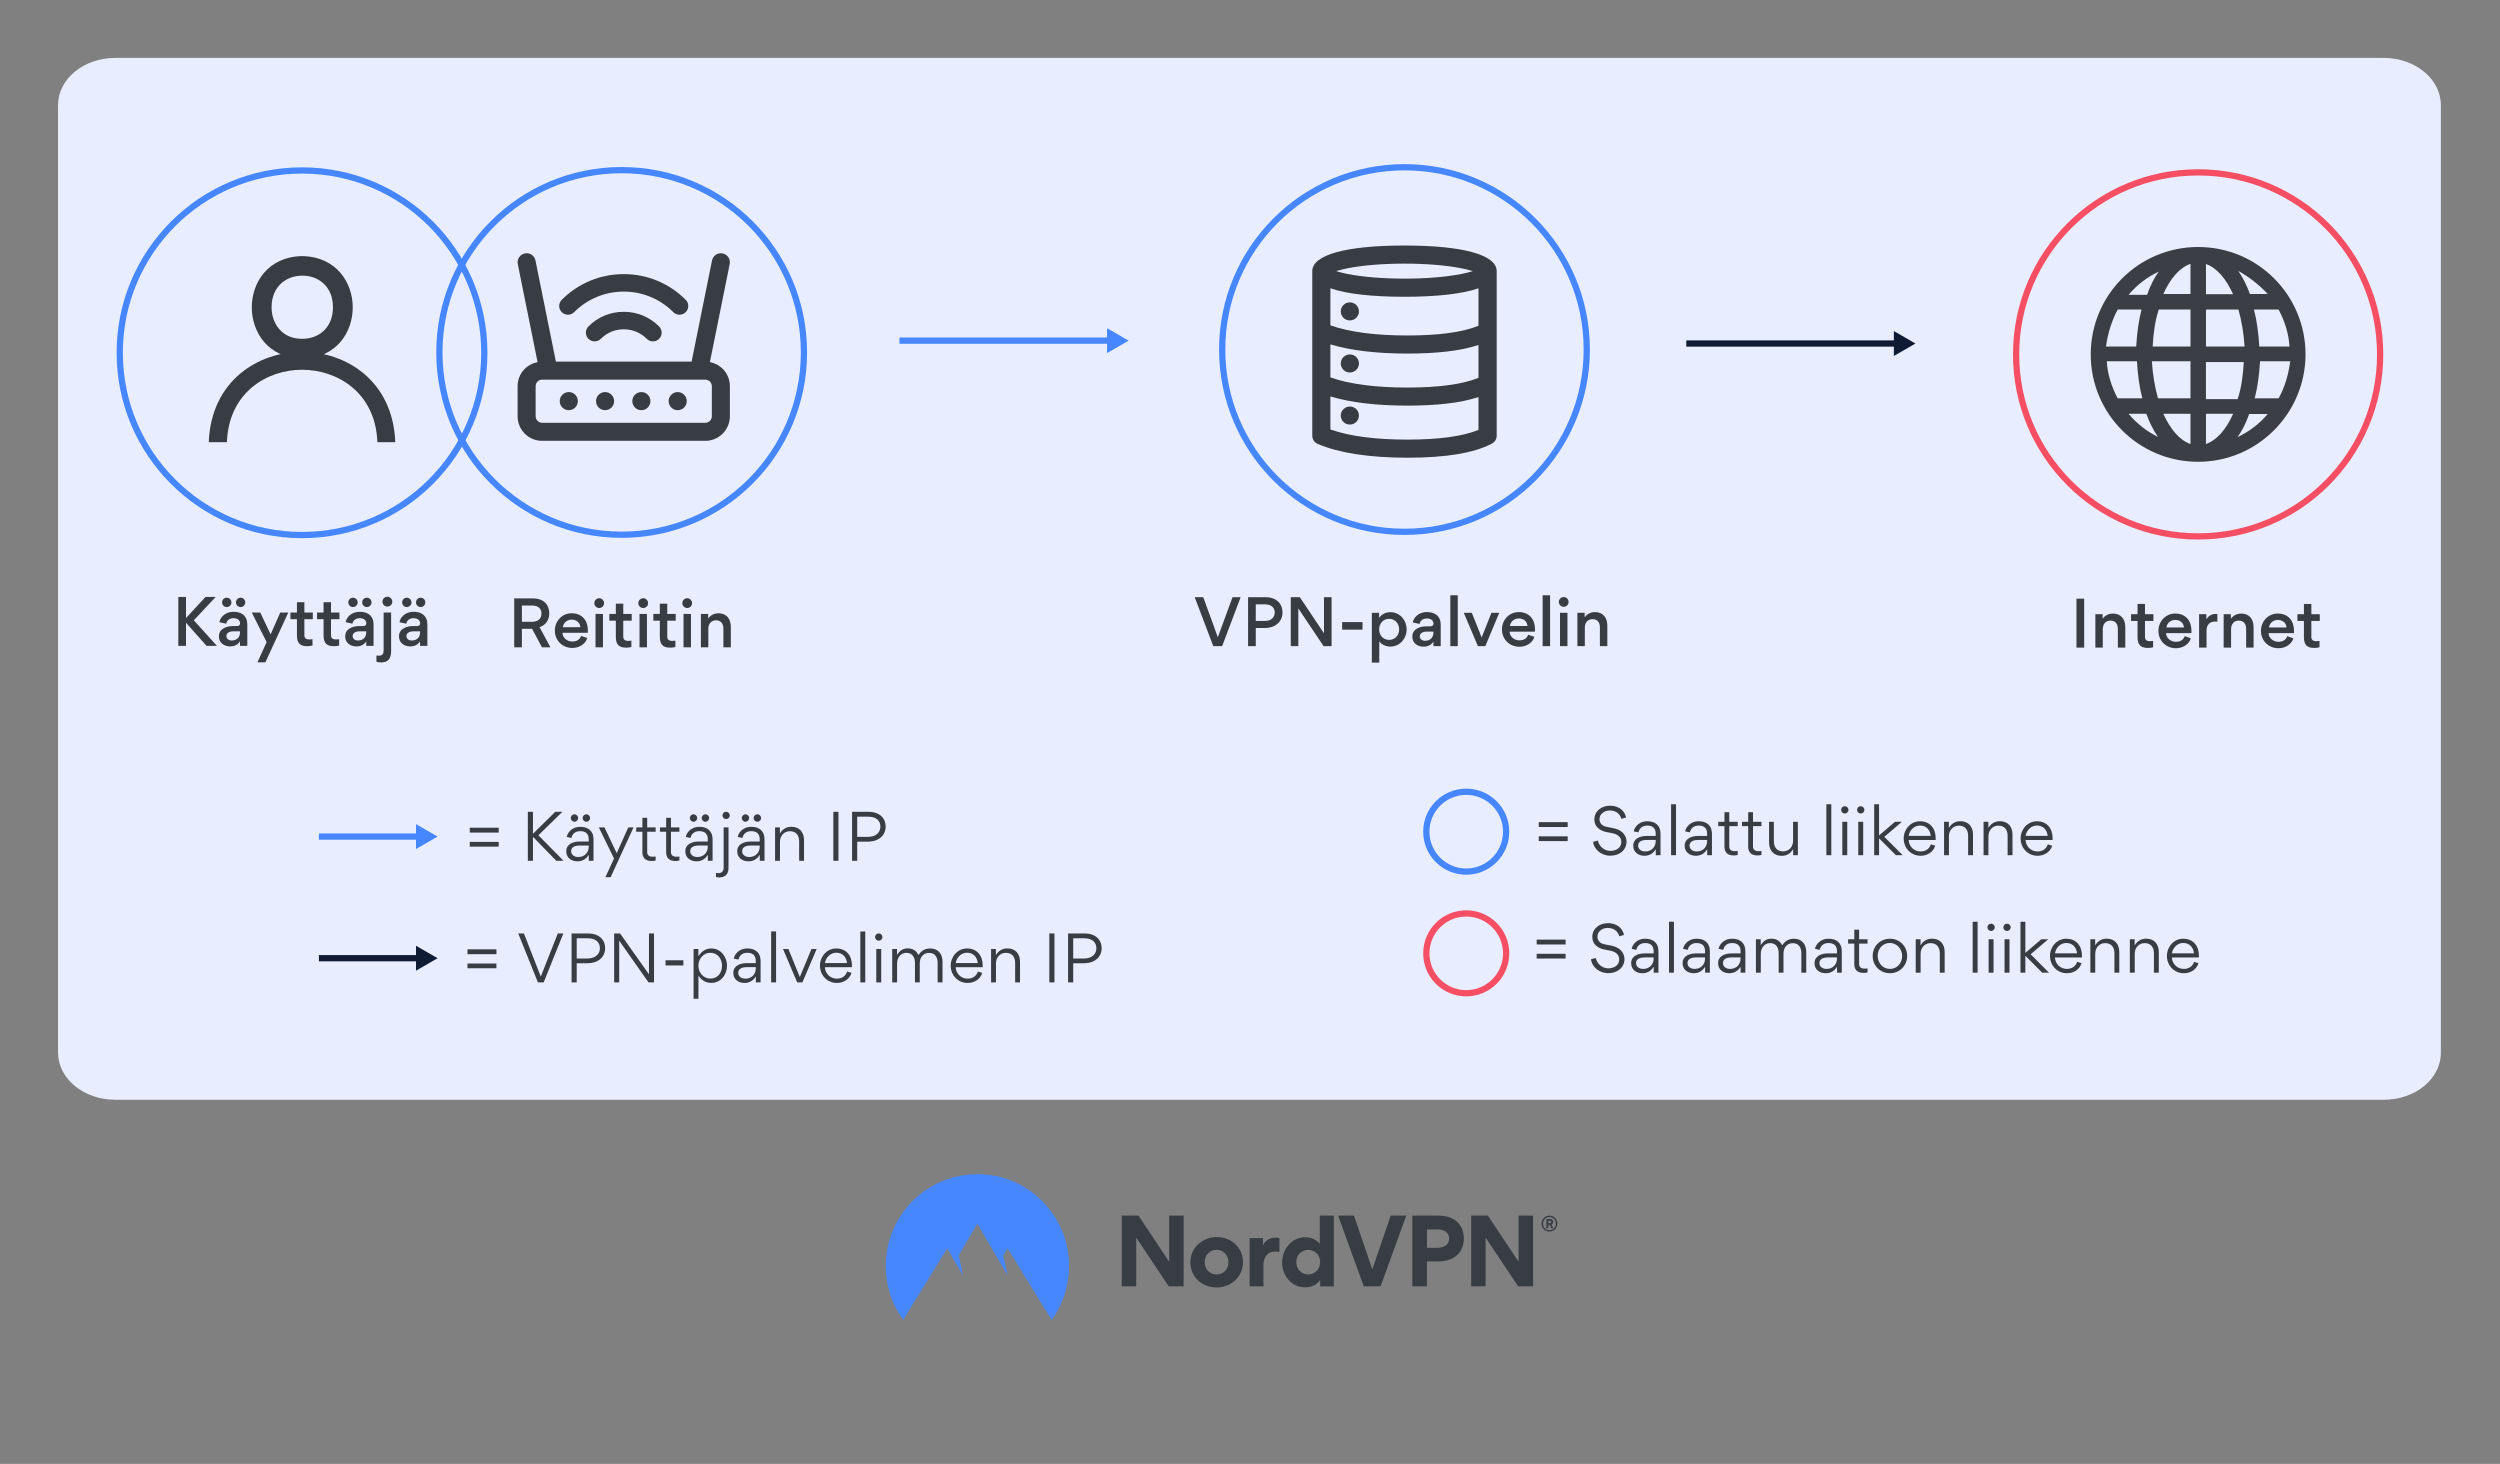 <svg enable-background="new 0 0 1200 702.68" viewBox="0 0 1200 702.68" xmlns="http://www.w3.org/2000/svg" xmlns:xlink="http://www.w3.org/1999/xlink"><rect x="0" y="0" width="1200" height="702.68" fill="#808080" stroke="none"/><linearGradient id="logomark_00000127730922347831202420000016560182291701214107_" gradientUnits="userSpaceOnUse" x1="425.158" x2="513.154" y1="598.598" y2="598.598"><stop offset=".035" stop-color="#4687ff"/><stop offset="1" stop-color="#4687ff"/></linearGradient><path d="M1144.2 527.89H55.37c-15.25 0-27.51-10.18-27.51-22.65V50.44c0-12.55 12.37-22.65 27.51-22.65H1144.1c15.25 0 27.51 10.18 27.51 22.65v454.8C1171.71 517.71 1159.45 527.89 1144.2 527.89z" fill="#e8eeff"/><path d="M533.14 163.51 431.75 163.51" fill="none" stroke="#4687ff" stroke-miterlimit="10" stroke-width="3"/><path d="M531.39 157.53 541.75 163.51 531.39 169.49Z" fill="#4687ff"/><path d="M910.81 164.89 809.42 164.89" fill="none" stroke="#0e1b33" stroke-miterlimit="10" stroke-width="3"/><path d="M909.06 158.91 919.42 164.89 909.06 170.87Z" fill="#0e1b33"/><g fill="#383c43"><path d="M85.59 286.53h3.69v10.14l9.36-10.14h4.89l-10.5 11.22 11.1 12.27h-4.98l-9.87-11.1v11.1h-3.69V286.53z"/><path d="M115.2 310.02v-2.19c-1.17 1.95-3.21 2.46-4.71 2.46-3.12 0-5.4-1.95-5.4-4.71v-.18c0-3.72 3.87-4.89 6.66-4.89h1.98c1.08 0 1.5-.57 1.5-1.35 0-1.26-1.05-2.43-3.15-2.43-1.95 0-3.24 1.11-3.51 2.64l-3.24-.72c.15-1.35 1.38-3.39 3.6-4.35.93-.42 2.07-.63 3.24-.63 2.7 0 4.95.96 6 3.27.39.87.54 1.8.54 2.88v10.2H115.2zM106.59 289.14c0-1.2.96-2.25 2.22-2.25s2.28 1.05 2.28 2.25c0 1.26-1.02 2.25-2.28 2.25C107.58 291.39 106.59 290.4 106.59 289.14zM115.2 303.03h-3.45c-1.35 0-3.09.72-3.09 2.22 0 1.32 1.05 2.19 2.55 2.19 2.43 0 3.99-1.5 3.99-3.9V303.03zM113.25 289.14c0-1.2.96-2.25 2.25-2.25 1.26 0 2.22 1.05 2.22 2.25 0 1.26-.99 2.25-2.22 2.25C114.24 291.39 113.25 290.4 113.25 289.14z"/><path d="M124.92 294l4.98 10.5 4.62-10.5h3.87l-11.01 23.91h-3.81l4.41-9.69L120.84 294H124.92z"/><path d="M146.1 297.21v7.65c0 1.38.69 2.07 2.46 2.07.33 0 .78-.03 1.44-.12v3.03c-.96.3-2.1.33-2.55.33-3.15 0-4.92-1.23-4.92-5.13v-7.83h-3.12V294h3.12v-4.95h3.57V294h4.05v3.21H146.1z"/><path d="M158.88 297.21v7.65c0 1.38.69 2.07 2.46 2.07.33 0 .78-.03 1.44-.12v3.03c-.96.3-2.1.33-2.55.33-3.15 0-4.92-1.23-4.92-5.13v-7.83h-3.12V294h3.12v-4.95h3.57V294h4.05v3.21H158.88z"/><path d="M175.8 310.02v-2.19c-1.17 1.95-3.21 2.46-4.71 2.46-3.12 0-5.4-1.95-5.4-4.71v-.18c0-3.72 3.87-4.89 6.66-4.89h1.98c1.08 0 1.5-.57 1.5-1.35 0-1.26-1.05-2.43-3.15-2.43-1.95 0-3.24 1.11-3.51 2.64l-3.24-.72c.15-1.35 1.38-3.39 3.6-4.35.93-.42 2.07-.63 3.24-.63 2.7 0 4.95.96 6 3.27.39.87.54 1.8.54 2.88v10.2H175.8zM167.19 289.14c0-1.2.96-2.25 2.22-2.25s2.28 1.05 2.28 2.25c0 1.26-1.02 2.25-2.28 2.25C168.18 291.39 167.19 290.4 167.19 289.14zM175.8 303.03h-3.45c-1.35 0-3.09.72-3.09 2.22 0 1.32 1.05 2.19 2.55 2.19 2.43 0 3.99-1.5 3.99-3.9V303.03zM173.85 289.14c0-1.2.96-2.25 2.25-2.25 1.26 0 2.22 1.05 2.22 2.25 0 1.26-.99 2.25-2.22 2.25C174.84 291.39 173.85 290.4 173.85 289.14z"/><path d="M184.14 312.27V294h3.6v18.48c0 3.87-1.65 5.49-4.77 5.49-.45 0-1.32-.06-2.28-.3v-3.03c.63.06.84.09 1.14.09C183.63 314.73 184.14 313.68 184.14 312.27zM183.57 288.81c0 1.29 1.08 2.34 2.34 2.34 1.32 0 2.4-1.05 2.4-2.34s-1.08-2.37-2.4-2.37C184.65 286.44 183.57 287.52 183.57 288.81z"/><path d="M201.63 310.02v-2.19c-1.17 1.95-3.21 2.46-4.71 2.46-3.12 0-5.4-1.95-5.4-4.71v-.18c0-3.72 3.87-4.89 6.66-4.89h1.98c1.08 0 1.5-.57 1.5-1.35 0-1.26-1.05-2.43-3.15-2.43-1.95 0-3.24 1.11-3.51 2.64l-3.24-.72c.15-1.35 1.38-3.39 3.6-4.35.93-.42 2.07-.63 3.24-.63 2.7 0 4.95.96 6 3.27.39.87.54 1.8.54 2.88v10.2H201.63zM193.02 289.14c0-1.2.96-2.25 2.22-2.25s2.28 1.05 2.28 2.25c0 1.26-1.02 2.25-2.28 2.25C194.01 291.39 193.02 290.4 193.02 289.14zM201.63 303.03h-3.45c-1.35 0-3.09.72-3.09 2.22 0 1.32 1.05 2.19 2.55 2.19 2.43 0 3.99-1.5 3.99-3.9V303.03zM199.68 289.14c0-1.2.96-2.25 2.25-2.25 1.26 0 2.22 1.05 2.22 2.25 0 1.26-.99 2.25-2.22 2.25C200.67 291.39 199.68 290.4 199.68 289.14z"/><path d="M250.51 310.72h-3.69v-23.49h8.82c5.91 0 8.01 3.57 8.01 7.23 0 3-1.56 5.49-4.65 6.6l5.22 9.66h-4.08l-4.74-8.91h-4.89V310.72zM259.9 294.55c0-1.77-.81-3.9-4.65-3.9h-4.74v7.83h4.74C258.82 298.48 259.9 296.38 259.9 294.55z"/><path d="M269.98 303.76c.06 2.46 2.34 4.17 4.68 4.17 1.95 0 3.6-.75 4.26-2.7l2.97 1.02c-.9 3-3.99 4.77-7.17 4.77-4.74 0-8.4-3.57-8.4-8.34 0-4.53 3.42-8.31 8.07-8.31 4.98 0 7.8 3.45 7.8 8.28 0 .36 0 .72-.06 1.11H269.98zM270.16 301.06h8.4c-.12-2.28-1.95-3.63-4.17-3.63C272.2 297.43 270.49 298.87 270.16 301.06z"/><path d="M287.62 287.14c1.29 0 2.34 1.08 2.34 2.37 0 1.29-1.05 2.34-2.34 2.34s-2.34-1.05-2.34-2.34C285.28 288.22 286.33 287.14 287.62 287.14zM289.42 310.72V294.7h-3.57v16.02H289.42z"/><path d="M299.17 297.91v7.65c0 1.38.69 2.07 2.46 2.07.33 0 .78-.03 1.44-.12v3.03c-.96.3-2.1.33-2.55.33-3.15 0-4.92-1.23-4.92-5.13v-7.83h-3.12v-3.21h3.12v-4.95h3.57v4.95h4.05v3.21H299.17z"/><path d="M308.74 287.14c1.29 0 2.34 1.08 2.34 2.37 0 1.29-1.05 2.34-2.34 2.34s-2.34-1.05-2.34-2.34C306.4 288.22 307.45 287.14 308.74 287.14zM310.54 310.72V294.7h-3.57v16.02H310.54z"/><path d="M320.29 297.91v7.65c0 1.38.69 2.07 2.46 2.07.33 0 .78-.03 1.44-.12v3.03c-.96.3-2.1.33-2.55.33-3.15 0-4.92-1.23-4.92-5.13v-7.83h-3.12v-3.21h3.12v-4.95h3.57v4.95h4.05v3.21H320.29z"/><path d="M329.86 287.14c1.29 0 2.34 1.08 2.34 2.37 0 1.29-1.05 2.34-2.34 2.34s-2.34-1.05-2.34-2.34C327.52 288.22 328.57 287.14 329.86 287.14zM331.66 310.72V294.7h-3.57v16.02H331.66z"/><path d="M343.69 297.76c-2.25 0-3.69 1.62-3.69 4.05v8.91h-3.57V294.7h3.48v2.16c1.53-2.07 3.63-2.49 4.89-2.49 4.08 0 6 2.85 6 6.48v9.87h-3.57v-8.97C347.23 299.47 346.15 297.76 343.69 297.76z"/><path d="M584.56 305.89l7.05-19.23h3.9l-8.88 23.49h-4.26l-8.91-23.49h4.11L584.56 305.89z"/><path d="M606.94 301.45h-4.17v8.7h-3.69v-23.49h8.31c5.88 0 8.22 3.66 8.22 7.29C615.61 298.03 612.61 301.45 606.94 301.45zM607.06 290.08h-4.29v7.98h4.29c3.57 0 4.8-2.16 4.8-4.02C611.86 292.27 610.93 290.08 607.06 290.08z"/><path d="M635.32 310.15l-12.12-18.09v18.09h-3.63v-23.49h4.35l11.58 17.31v-17.31h3.66v23.49H635.32z"/><path d="M644.23 302.23v-3.63h9.78v3.63H644.23z"/><path d="M667.24 310.39c-1.23 0-3.93-.63-5.19-2.58v10.23h-3.57v-23.91h3.48v2.49c1.35-2.19 3.96-2.79 5.37-2.79 4.92 0 7.86 4.23 7.86 8.25C675.19 306.43 671.98 310.39 667.24 310.39zM666.79 307.15c2.88 0 4.8-2.28 4.8-5.04 0-2.76-1.89-5.07-4.8-5.07-2.91 0-4.8 2.31-4.8 5.07C661.99 304.87 663.88 307.15 666.79 307.15z"/><path d="M688.03 310.15v-2.19c-1.17 1.95-3.21 2.46-4.71 2.46-3.12 0-5.4-1.95-5.4-4.71v-.18c0-3.72 3.87-4.89 6.66-4.89h1.98c1.08 0 1.5-.57 1.5-1.35 0-1.26-1.05-2.43-3.15-2.43-1.95 0-3.24 1.11-3.51 2.64l-3.24-.72c.15-1.35 1.38-3.39 3.6-4.35.93-.42 2.07-.63 3.24-.63 2.7 0 4.95.96 6 3.27.39.87.54 1.8.54 2.88v10.2H688.03zM688.03 303.16h-3.45c-1.35 0-3.09.72-3.09 2.22 0 1.32 1.05 2.19 2.55 2.19 2.43 0 3.99-1.5 3.99-3.9V303.16z"/><path d="M696.16 310.15v-24.42h3.57v24.42H696.16z"/><path d="M702.61 294.13h3.87l4.71 11.85 4.71-11.85h3.75l-6.69 16.02h-3.57L702.61 294.13z"/><path d="M724.6 303.19c.06 2.46 2.34 4.17 4.68 4.17 1.95 0 3.6-.75 4.26-2.7l2.97 1.02c-.9 3-3.99 4.77-7.17 4.77-4.74 0-8.4-3.57-8.4-8.34 0-4.53 3.42-8.31 8.07-8.31 4.98 0 7.8 3.45 7.8 8.28 0 .36 0 .72-.06 1.11H724.6zM724.78 300.49h8.4c-.12-2.28-1.95-3.63-4.17-3.63C726.82 296.86 725.11 298.3 724.78 300.49z"/><path d="M740.47 310.15v-24.42h3.57v24.42H740.47z"/><path d="M750.58 286.57c1.29 0 2.34 1.08 2.34 2.37s-1.05 2.34-2.34 2.34-2.34-1.05-2.34-2.34S749.29 286.57 750.58 286.57zM752.38 310.15v-16.02h-3.57v16.02H752.38z"/><path d="M764.41 297.19c-2.25 0-3.69 1.62-3.69 4.05v8.91h-3.57v-16.02h3.48v2.16c1.53-2.07 3.63-2.49 4.89-2.49 4.08 0 6 2.85 6 6.48v9.87h-3.57v-8.97C767.95 298.9 766.87 297.19 764.41 297.19z"/></g><circle cx="674.15" cy="167.78" fill="none" r="87.5" stroke="#4687ff" stroke-miterlimit="10" stroke-width="3"/><path d="M996.71 310.85v-23.49h3.69v23.49H996.71z" fill="#383c43"/><path d="M1013.03 297.89c-2.25 0-3.69 1.62-3.69 4.05v8.91h-3.57v-16.02h3.48v2.16c1.53-2.07 3.63-2.49 4.89-2.49 4.08 0 6 2.85 6 6.48v9.87h-3.57v-8.97C1016.57 299.6 1015.49 297.89 1013.03 297.89z" fill="#383c43"/><path d="M1029.59 298.04v7.65c0 1.38.69 2.07 2.46 2.07.33 0 .78-.03 1.44-.12v3.03c-.96.3-2.1.33-2.55.33-3.15 0-4.92-1.23-4.92-5.13v-7.83h-3.12v-3.21h3.12v-4.95h3.57v4.95h4.05v3.21H1029.59z" fill="#383c43"/><path d="M1039.7 303.89c.06 2.46 2.34 4.17 4.68 4.17 1.95 0 3.6-.75 4.26-2.7l2.97 1.02c-.9 3-3.99 4.77-7.17 4.77-4.74 0-8.4-3.57-8.4-8.34 0-4.53 3.42-8.31 8.07-8.31 4.98 0 7.8 3.45 7.8 8.28 0 .36 0 .72-.06 1.11H1039.7zM1039.88 301.19h8.4c-.12-2.28-1.95-3.63-4.17-3.63C1041.92 297.56 1040.21 299 1039.88 301.19z" fill="#383c43"/><path d="M1063.31 298.34c-2.73 0-4.17 1.62-4.17 4.38v8.13h-3.57v-16.02h3.48v2.46c.99-1.74 2.73-2.61 4.41-2.61.12 0 .6.03.87.09v3.66C1064.03 298.37 1063.36 298.34 1063.31 298.34z" fill="#383c43"/><path d="M1074.61 297.89c-2.25 0-3.69 1.62-3.69 4.05v8.91h-3.57v-16.02h3.48v2.16c1.53-2.07 3.63-2.49 4.89-2.49 4.08 0 6 2.85 6 6.48v9.87h-3.57v-8.97C1078.16 299.6 1077.07 297.89 1074.61 297.89z" fill="#383c43"/><path d="M1088.92 303.89c.06 2.46 2.34 4.17 4.68 4.17 1.95 0 3.6-.75 4.26-2.7l2.97 1.02c-.9 3-3.99 4.77-7.17 4.77-4.74 0-8.4-3.57-8.4-8.34 0-4.53 3.42-8.31 8.07-8.31 4.98 0 7.8 3.45 7.8 8.28 0 .36 0 .72-.06 1.11H1088.92zM1089.11 301.19h8.4c-.12-2.28-1.95-3.63-4.17-3.63C1091.14 297.56 1089.44 299 1089.11 301.19z" fill="#383c43"/><path d="M1109.45 298.04v7.65c0 1.38.69 2.07 2.46 2.07.33 0 .78-.03 1.44-.12v3.03c-.96.3-2.1.33-2.55.33-3.15 0-4.92-1.23-4.92-5.13v-7.83h-3.12v-3.21h3.12v-4.95h3.57v4.95h4.05v3.21H1109.45z" fill="#383c43"/><circle cx="1055.1" cy="170.11" fill="none" r="87.37" stroke="#f64f64" stroke-miterlimit="10" stroke-width="3"/><circle cx="144.97" cy="169.32" fill="none" r="87.5" stroke="#4687ff" stroke-miterlimit="10" stroke-width="3"/><circle cx="298.4" cy="169.17" fill="none" r="87.5" stroke="#4687ff" stroke-miterlimit="10" stroke-width="3"/><path d="M739.92 587.33c0-2.09 1.7-3.82 3.82-3.82 2.13 0 3.82 1.73 3.82 3.82 0 2.13-1.7 3.82-3.82 3.82S739.92 589.42 739.92 587.33zM740.64 587.33c0 1.73 1.37 3.14 3.1 3.14 1.7 0 3.1-1.41 3.1-3.14s-1.41-3.14-3.1-3.14C742.01 584.19 740.64 585.6 740.64 587.33zM743.17 589.49h-.9v-4.36H744c.87 0 1.55.43 1.55 1.37 0 .65-.36 1.05-.83 1.26l.9 1.73h-.97l-.79-1.59h-.69V589.49L743.17 589.49zM743.93 585.99h-.76v1.08h.76c.32 0 .69-.14.69-.54C744.61 586.1 744.25 585.99 743.93 585.99z" fill="#383c43"/><path clip-rule="evenodd" d="M560.97 617.44 545.39 594.04 545.39 617.44 538.43 617.44 538.43 583.5 546.48 583.5 561.19 605.65 561.19 583.5 568.15 583.5 568.15 617.44Z" fill="#383c43" fill-rule="evenodd"/><path clip-rule="evenodd" d="M584.06 593.78c-7.03 0-12.69 5.23-12.69 12.15 0 7 5.59 12.05 12.62 12.05 7 0 12.66-5.19 12.66-12.19C596.61 598.87 591.02 593.78 584.06 593.78zM583.98 611.74c-3.17 0-5.73-2.42-5.73-5.95 0-3.46 2.52-5.88 5.66-5.88 3.17 0 5.73 2.42 5.73 5.88C589.68 609.33 587.16 611.74 583.98 611.74z" fill="#383c43" fill-rule="evenodd"/><path clip-rule="evenodd" d="M614.13 594.29v6.64c-.9-.18-1.88-.18-2.16-.18-3.25 0-5.52 2.27-5.52 6.56v10.13h-6.64v-23.15h6.42v3.39h.07c1.26-2.63 3.61-3.64 5.99-3.64C612.83 594.04 613.66 594.14 614.13 594.29z" fill="#383c43" fill-rule="evenodd"/><path clip-rule="evenodd" d="M633.5 583.5v13.45h-.07c-2.38-2.81-5.59-3.07-6.92-3.07-6.64 0-11.11 6.09-11.11 11.97 0 6.24 4.29 12.05 11 12.05 1.55 0 5.01-.22 7.21-3.39h.07v2.96h6.56V583.5H633.5zM627.94 611.74c-3.17 0-5.73-2.42-5.73-5.95 0-3.46 2.56-5.84 5.73-5.84 3.17 0 5.73 2.38 5.73 5.84C633.64 609.33 631.12 611.74 627.94 611.74z" fill="#383c43" fill-rule="evenodd"/><path clip-rule="evenodd" d="M654.6 617.44 642.3 583.5 649.91 583.5 658.71 609.29 667.54 583.5 675.01 583.5 662.67 617.44Z" fill="#383c43" fill-rule="evenodd"/><path clip-rule="evenodd" d="M690.52 583.5h-12.62v33.94h7.03v-11.97h5.3c7.1 0 12.41-3.61 12.41-11.11C702.63 587.18 697.3 583.5 690.52 583.5zM689.94 598.94h-5.01v-8.8h4.98c2.92 0 5.66 1.12 5.66 4.44C695.56 597.71 692.72 598.94 689.94 598.94z" fill="#383c43" fill-rule="evenodd"/><path clip-rule="evenodd" d="M728.71 617.44 713.09 594.04 713.09 617.44 706.17 617.44 706.17 583.5 714.21 583.5 728.92 605.65 728.92 583.5 735.88 583.5 735.88 617.44Z" fill="#383c43" fill-rule="evenodd"/><path clip-rule="evenodd" d="M433.52 633.56c-5.27-7.25-8.37-16.19-8.37-25.89 0-24.34 19.69-44.07 44-44.07s44 19.73 44 44.11c0 9.67-3.1 18.61-8.37 25.89l-21.13-34.4-2.06 3.46 2.06 9.59-14.53-24.88-8.94 15.18 2.09 9.7-7.61-13.02L433.52 633.56z" fill="url(#logomark_00000127730922347831202420000016560182291701214107_)" fill-rule="evenodd"/><path d="M153.07 400.06H201.43V403.06H153.07Z" fill="#4687ff"/><path d="M199.68 395.57 210.04 401.56 199.68 407.54Z" fill="#4687ff"/><path d="M239.38 397.3v2.34h-13.89v-2.34H239.38zM239.38 404.11v2.28h-13.89v-2.28H239.38z" fill="#383c43"/><path d="M253.36 389.68h2.46v10.38h.15l10.53-10.38h3.45l-11.52 11.25 12.06 12.24h-3.48L256 401.86h-.18v11.31h-2.46V389.68z" fill="#383c43"/><path d="M282.58 402.85c0-2.58-1.41-3.9-4.08-3.9-2.7 0-3.93 1.74-4.2 3.27l-2.25-.48c.12-1.35 1.92-4.86 6.51-4.86 3.39 0 5.07 1.53 5.85 3.3.36.87.48 2.13.48 2.64v10.35h-2.28v-2.82h-.03c-1.26 1.98-3 3.09-5.4 3.09-3.24 0-5.37-2.01-5.37-4.71v-.18c0-3.48 3.48-4.62 6.33-4.62h4.44V402.85zM273.97 392.65c0-.99.87-1.8 1.77-1.8.9 0 1.77.81 1.77 1.8 0 1.02-.87 1.8-1.77 1.8C274.84 394.45 273.97 393.67 273.97 392.65zM278.11 405.85c-1.71 0-3.96.54-3.96 2.7 0 1.8 1.53 2.82 3.45 2.82 2.85 0 4.98-2.01 4.98-4.95v-.57H278.11zM279.67 392.65c0-.99.87-1.8 1.8-1.8.9 0 1.77.81 1.77 1.8 0 1.02-.87 1.8-1.77 1.8C280.54 394.45 279.67 393.67 279.67 392.65z" fill="#383c43"/><path d="M294.73 412.09l-7.29-14.94h2.7l5.88 12.39 5.55-12.39h2.52l-10.98 23.91h-2.52L294.73 412.09z" fill="#383c43"/><path d="M308.35 409.03v-9.81h-2.97v-2.07h2.97v-4.62h2.31v4.62h4.05v2.07h-4.05v9.75c0 1.44.84 2.25 2.61 2.25.51 0 1.08-.03 1.44-.12v1.95c-.48.15-1.41.24-1.83.24C309.4 413.29 308.35 411.37 308.35 409.03z" fill="#383c43"/><path d="M319.75 409.03v-9.81h-2.97v-2.07h2.97v-4.62h2.31v4.62h4.05v2.07h-4.05v9.75c0 1.44.84 2.25 2.61 2.25.51 0 1.08-.03 1.44-.12v1.95c-.48.15-1.41.24-1.83.24C320.8 413.29 319.75 411.37 319.75 409.03z" fill="#383c43"/><path d="M339.73 402.85c0-2.58-1.41-3.9-4.08-3.9-2.7 0-3.93 1.74-4.2 3.27l-2.25-.48c.12-1.35 1.92-4.86 6.51-4.86 3.39 0 5.07 1.53 5.85 3.3.36.87.48 2.13.48 2.64v10.35h-2.28v-2.82h-.03c-1.26 1.98-3 3.09-5.4 3.09-3.24 0-5.37-2.01-5.37-4.71v-.18c0-3.48 3.48-4.62 6.33-4.62h4.44V402.85zM331.12 392.65c0-.99.87-1.8 1.77-1.8s1.77.81 1.77 1.8c0 1.02-.87 1.8-1.77 1.8S331.12 393.67 331.12 392.65zM335.26 405.85c-1.71 0-3.96.54-3.96 2.7 0 1.8 1.53 2.82 3.45 2.82 2.85 0 4.98-2.01 4.98-4.95v-.57H335.26zM336.82 392.65c0-.99.87-1.8 1.8-1.8.9 0 1.77.81 1.77 1.8 0 1.02-.87 1.8-1.77 1.8C337.69 394.45 336.82 393.67 336.82 392.65z" fill="#383c43"/><path d="M349.69 416.59c0 2.97-1.53 4.59-4.56 4.59-.48 0-1.02-.12-1.47-.24v-1.95c.36.09.78.12 1.14.12 1.65 0 2.55-.93 2.55-2.58v-19.38h2.34V416.59zM348.52 389.65c.99 0 1.77.78 1.77 1.77 0 .96-.78 1.74-1.77 1.74-.96 0-1.74-.78-1.74-1.74C346.78 390.43 347.56 389.65 348.52 389.65z" fill="#383c43"/><path d="M364.66 402.85c0-2.58-1.41-3.9-4.08-3.9-2.7 0-3.93 1.74-4.2 3.27l-2.25-.48c.12-1.35 1.92-4.86 6.51-4.86 3.39 0 5.07 1.53 5.85 3.3.36.87.48 2.13.48 2.64v10.35h-2.28v-2.82h-.03c-1.26 1.98-3 3.09-5.4 3.09-3.24 0-5.37-2.01-5.37-4.71v-.18c0-3.48 3.48-4.62 6.33-4.62h4.44V402.85zM356.05 392.65c0-.99.87-1.8 1.77-1.8.9 0 1.77.81 1.77 1.8 0 1.02-.87 1.8-1.77 1.8C356.92 394.45 356.05 393.67 356.05 392.65zM360.19 405.85c-1.71 0-3.96.54-3.96 2.7 0 1.8 1.53 2.82 3.45 2.82 2.85 0 4.98-2.01 4.98-4.95v-.57H360.19zM361.75 392.65c0-.99.87-1.8 1.8-1.8.9 0 1.77.81 1.77 1.8 0 1.02-.87 1.8-1.77 1.8C362.62 394.45 361.75 393.67 361.75 392.65z" fill="#383c43"/><path d="M383.59 403.84c0-2.85-1.47-4.86-4.44-4.86-2.79 0-4.77 2.22-4.77 5.07v9.12h-2.34v-16.02h2.31v2.94c1.26-2.16 3.15-3.24 5.52-3.24 3.93 0 6.06 2.67 6.06 6.42v9.9h-2.34V403.84z" fill="#383c43"/><path d="M402.46 389.68v23.49h-2.46v-23.49H402.46z" fill="#383c43"/><path d="M411.46 413.17h-2.46v-23.49h7.86c5.73 0 8.25 3.39 8.25 7.05 0 3.99-2.97 7.26-8.67 7.26h-4.98V413.17zM411.46 401.71h5.07c4.32 0 6.06-2.52 6.06-4.89 0-2.31-1.32-4.83-5.94-4.83h-5.19V401.71z" fill="#383c43"/><path d="M703.79 439.94c9.74 0 17.66 7.92 17.66 17.66s-7.92 17.66-17.66 17.66-17.66-7.92-17.66-17.66S694.05 439.94 703.79 439.94M703.79 436.94c-11.41 0-20.66 9.25-20.66 20.66s9.25 20.66 20.66 20.66c11.41 0 20.66-9.25 20.66-20.66S715.2 436.94 703.79 436.94L703.79 436.94z" fill="#f64f64"/><path d="M751.49 451.01v2.34h-13.89v-2.34H751.49zM751.49 457.82v2.28h-13.89v-2.28H751.49z" fill="#383c43"/><path d="M763.67 460.46l2.31-.63c.51 2.73 3.09 4.98 5.97 4.98 2.67 0 5.28-1.38 5.28-4.29 0-2.79-2.49-3.84-4.2-4.17l-3.12-.63c-1.05-.18-2.73-.78-3.96-1.98-.99-.93-1.65-2.25-1.65-4.05 0-4.02 3.54-6.57 7.44-6.57 5.07 0 7.29 3.12 7.77 5.64l-2.25.69c-.42-1.65-1.92-4.05-5.58-4.05-2.52 0-4.92 1.65-4.92 4.17 0 1.71 1.05 3.24 3.42 3.69l3 .6c1.62.33 3.24.84 4.56 2.04 1.59 1.5 2.01 3.33 2.01 4.32 0 4.23-3.39 6.9-7.8 6.9C767.37 467.12 764 463.79 763.67 460.46z" fill="#383c43"/><path d="M793.74 456.56c0-2.58-1.41-3.9-4.08-3.9-2.7 0-3.93 1.74-4.2 3.27l-2.25-.48c.12-1.35 1.92-4.86 6.51-4.86 3.39 0 5.07 1.53 5.85 3.3.36.87.48 2.13.48 2.64v10.35h-2.28v-2.82h-.03c-1.26 1.98-3 3.09-5.4 3.09-3.24 0-5.37-2.01-5.37-4.71v-.18c0-3.48 3.48-4.62 6.33-4.62h4.44V456.56zM789.26 459.56c-1.71 0-3.96.54-3.96 2.7 0 1.8 1.53 2.82 3.45 2.82 2.85 0 4.98-2.01 4.98-4.95v-.57H789.26z" fill="#383c43"/><path d="M803.49 442.43v24.45h-2.37v-24.45H803.49z" fill="#383c43"/><path d="M818.42 456.56c0-2.58-1.41-3.9-4.08-3.9-2.7 0-3.93 1.74-4.2 3.27l-2.25-.48c.12-1.35 1.92-4.86 6.51-4.86 3.39 0 5.07 1.53 5.85 3.3.36.87.48 2.13.48 2.64v10.35h-2.28v-2.82h-.03c-1.26 1.98-3 3.09-5.4 3.09-3.24 0-5.37-2.01-5.37-4.71v-.18c0-3.48 3.48-4.62 6.33-4.62h4.44V456.56zM813.95 459.56c-1.71 0-3.96.54-3.96 2.7 0 1.8 1.53 2.82 3.45 2.82 2.85 0 4.98-2.01 4.98-4.95v-.57H813.95z" fill="#383c43"/><path d="M835.46 456.56c0-2.58-1.41-3.9-4.08-3.9-2.7 0-3.93 1.74-4.2 3.27l-2.25-.48c.12-1.35 1.92-4.86 6.51-4.86 3.39 0 5.07 1.53 5.85 3.3.36.87.48 2.13.48 2.64v10.35h-2.28v-2.82h-.03c-1.26 1.98-3 3.09-5.4 3.09-3.24 0-5.37-2.01-5.37-4.71v-.18c0-3.48 3.48-4.62 6.33-4.62h4.44V456.56zM830.99 459.56c-1.71 0-3.96.54-3.96 2.7 0 1.8 1.53 2.82 3.45 2.82 2.85 0 4.98-2.01 4.98-4.95v-.57H830.99z" fill="#383c43"/><path d="M853.76 457.49c0-2.64-1.26-4.8-4.14-4.8-2.79 0-4.44 2.46-4.44 5.07v9.12h-2.34v-16.02h2.31v2.79c1.29-1.95 2.76-3.09 5.16-3.09 2.34 0 4.17 1.11 5.13 3.21 1.35-2.07 3.12-3.18 5.64-3.18 3.87 0 5.91 2.67 5.91 6.39v9.9h-2.34v-9.33c0-2.67-1.2-4.83-4.14-4.83-2.82 0-4.44 2.28-4.44 4.95v9.21h-2.31V457.49z" fill="#383c43"/><path d="M881.75 456.56c0-2.58-1.41-3.9-4.08-3.9-2.7 0-3.93 1.74-4.2 3.27l-2.25-.48c.12-1.35 1.92-4.86 6.51-4.86 3.39 0 5.07 1.53 5.85 3.3.36.87.48 2.13.48 2.64v10.35h-2.28v-2.82h-.03c-1.26 1.98-3 3.09-5.4 3.09-3.24 0-5.37-2.01-5.37-4.71v-.18c0-3.48 3.48-4.62 6.33-4.62h4.44V456.56zM877.28 459.56c-1.71 0-3.96.54-3.96 2.7 0 1.8 1.53 2.82 3.45 2.82 2.85 0 4.98-2.01 4.98-4.95v-.57H877.28z" fill="#383c43"/><path d="M890.06 462.74v-9.81h-2.97v-2.07h2.97v-4.62h2.31v4.62h4.05v2.07h-4.05v9.75c0 1.44.84 2.25 2.61 2.25.51 0 1.08-.03 1.44-.12v1.95c-.48.15-1.41.24-1.83.24C891.11 467 890.06 465.08 890.06 462.74z" fill="#383c43"/><path d="M898.88 458.93c0-4.74 3.57-8.34 8.31-8.34 4.62 0 8.25 3.63 8.25 8.22 0 4.74-3.63 8.34-8.31 8.34C902.48 467.15 898.88 463.49 898.88 458.93zM913.04 458.93c0-3.36-2.43-6.3-5.91-6.3-3.48 0-5.85 2.82-5.85 6.18s2.4 6.27 5.91 6.27C910.61 465.08 913.04 462.26 913.04 458.93z" fill="#383c43"/><path d="M931.1 457.55c0-2.85-1.47-4.86-4.44-4.86-2.79 0-4.77 2.22-4.77 5.07v9.12h-2.34v-16.02h2.31v2.94c1.26-2.16 3.15-3.24 5.52-3.24 3.93 0 6.06 2.67 6.06 6.42v9.9h-2.34V457.55z" fill="#383c43"/><path d="M949.25 442.43v24.45h-2.37v-24.45H949.25z" fill="#383c43"/><path d="M955.7 443.36c.99 0 1.77.78 1.77 1.77 0 .96-.78 1.74-1.77 1.74-.96 0-1.74-.78-1.74-1.74C953.96 444.14 954.74 443.36 955.7 443.36zM956.9 450.86v16.02h-2.37v-16.02H956.9z" fill="#383c43"/><path d="M963.35 443.36c.99 0 1.77.78 1.77 1.77 0 .96-.78 1.74-1.77 1.74-.96 0-1.74-.78-1.74-1.74C961.61 444.14 962.39 443.36 963.35 443.36zM964.55 450.86v16.02h-2.37v-16.02H964.55z" fill="#383c43"/><path d="M972.17 466.88h-2.34v-24.45h2.34v14.94l7.62-6.51h3.33l-8.43 7.2 8.82 8.82h-3.27l-7.98-8.01h-.09V466.88z" fill="#383c43"/><path d="M986.36 459.59c.18 3.12 2.61 5.49 5.73 5.49 2.37 0 4.2-1.17 4.95-3.42l2.1.66c-.96 3.09-3.84 4.83-7.02 4.83-4.65 0-8.13-3.69-8.13-8.31 0-4.35 3.3-8.25 7.8-8.25 4.95 0 7.56 3.54 7.56 8.22 0 .27 0 .54-.03.78H986.36zM996.98 457.61c-.3-2.91-2.13-4.98-5.19-4.98-2.79 0-5.01 2.31-5.4 4.98H996.98z" fill="#383c43"/><path d="M1014.92 457.55c0-2.85-1.47-4.86-4.44-4.86-2.79 0-4.77 2.22-4.77 5.07v9.12h-2.34v-16.02h2.31v2.94c1.26-2.16 3.15-3.24 5.52-3.24 3.93 0 6.06 2.67 6.06 6.42v9.9h-2.34V457.55z" fill="#383c43"/><path d="M1033.88 457.55c0-2.85-1.47-4.86-4.44-4.86-2.79 0-4.77 2.22-4.77 5.07v9.12h-2.34v-16.02h2.31v2.94c1.26-2.16 3.15-3.24 5.52-3.24 3.93 0 6.06 2.67 6.06 6.42v9.9h-2.34V457.55z" fill="#383c43"/><path d="M1042.49 459.59c.18 3.12 2.61 5.49 5.73 5.49 2.37 0 4.2-1.17 4.95-3.42l2.1.66c-.96 3.09-3.84 4.83-7.02 4.83-4.65 0-8.13-3.69-8.13-8.31 0-4.35 3.3-8.25 7.8-8.25 4.95 0 7.56 3.54 7.56 8.22 0 .27 0 .54-.03.78H1042.49zM1053.11 457.61c-.3-2.91-2.13-4.98-5.19-4.98-2.79 0-5.01 2.31-5.4 4.98H1053.11z" fill="#383c43"/><path d="M703.79 381.55c9.74 0 17.66 7.92 17.66 17.66s-7.92 17.66-17.66 17.66-17.66-7.92-17.66-17.66S694.05 381.55 703.79 381.55M703.79 378.55c-11.41 0-20.66 9.25-20.66 20.66s9.25 20.66 20.66 20.66c11.41 0 20.66-9.25 20.66-20.66S715.2 378.55 703.79 378.55L703.79 378.55z" fill="#4687ff"/><path d="M752.49 394.63v2.34h-13.89v-2.34H752.49zM752.49 401.44v2.28h-13.89v-2.28H752.49z" fill="#383c43"/><path d="M764.67 404.08l2.31-.63c.51 2.73 3.09 4.98 5.97 4.98 2.67 0 5.28-1.38 5.28-4.29 0-2.79-2.49-3.84-4.2-4.17l-3.12-.63c-1.05-.18-2.73-.78-3.96-1.98-.99-.93-1.65-2.25-1.65-4.05 0-4.02 3.54-6.57 7.44-6.57 5.07 0 7.29 3.12 7.77 5.64l-2.25.69c-.42-1.65-1.92-4.05-5.58-4.05-2.52 0-4.92 1.65-4.92 4.17 0 1.71 1.05 3.24 3.42 3.69l3 .6c1.62.33 3.24.84 4.56 2.04 1.59 1.5 2.01 3.33 2.01 4.32 0 4.23-3.39 6.9-7.8 6.9C768.37 410.74 765 407.41 764.67 404.08z" fill="#383c43"/><path d="M794.74 400.18c0-2.58-1.41-3.9-4.08-3.9-2.7 0-3.93 1.74-4.2 3.27l-2.25-.48c.12-1.35 1.92-4.86 6.51-4.86 3.39 0 5.07 1.53 5.85 3.3.36.87.48 2.13.48 2.64v10.35h-2.28v-2.82h-.03c-1.26 1.98-3 3.09-5.4 3.09-3.24 0-5.37-2.01-5.37-4.71v-.18c0-3.48 3.48-4.62 6.33-4.62h4.44V400.18zM790.26 403.18c-1.71 0-3.96.54-3.96 2.7 0 1.8 1.53 2.82 3.45 2.82 2.85 0 4.98-2.01 4.98-4.95v-.57H790.26z" fill="#383c43"/><path d="M804.49 386.05v24.45h-2.37v-24.45H804.49z" fill="#383c43"/><path d="M819.42 400.18c0-2.58-1.41-3.9-4.08-3.9-2.7 0-3.93 1.74-4.2 3.27l-2.25-.48c.12-1.35 1.92-4.86 6.51-4.86 3.39 0 5.07 1.53 5.85 3.3.36.87.48 2.13.48 2.64v10.35h-2.28v-2.82h-.03c-1.26 1.98-3 3.09-5.4 3.09-3.24 0-5.37-2.01-5.37-4.71v-.18c0-3.48 3.48-4.62 6.33-4.62h4.44V400.18zM814.95 403.18c-1.71 0-3.96.54-3.96 2.7 0 1.8 1.53 2.82 3.45 2.82 2.85 0 4.98-2.01 4.98-4.95v-.57H814.95z" fill="#383c43"/><path d="M827.74 406.36v-9.81h-2.97v-2.07h2.97v-4.62h2.31v4.62h4.05v2.07h-4.05v9.75c0 1.44.84 2.25 2.61 2.25.51 0 1.08-.03 1.44-.12v1.95c-.48.15-1.41.24-1.83.24C828.78 410.62 827.74 408.7 827.74 406.36z" fill="#383c43"/><path d="M839.13 406.36v-9.81h-2.97v-2.07h2.97v-4.62h2.31v4.62h4.05v2.07h-4.05v9.75c0 1.44.84 2.25 2.61 2.25.51 0 1.08-.03 1.44-.12v1.95c-.48.15-1.41.24-1.83.24C840.18 410.62 839.13 408.7 839.13 406.36z" fill="#383c43"/><path d="M851.46 403.81c0 2.85 1.47 4.86 4.44 4.86 2.79 0 4.77-2.19 4.77-5.04v-9.15h2.31v16.02h-2.28v-2.94c-1.26 2.19-3.15 3.24-5.49 3.24-3.93 0-6.06-2.67-6.06-6.42v-9.9h2.31V403.81z" fill="#383c43"/><path d="M879.03 386.05v24.45h-2.37v-24.45H879.03z" fill="#383c43"/><path d="M885.48 386.98c.99 0 1.77.78 1.77 1.77 0 .96-.78 1.74-1.77 1.74-.96 0-1.74-.78-1.74-1.74C883.74 387.76 884.52 386.98 885.48 386.98zM886.68 394.48v16.02h-2.37v-16.02H886.68z" fill="#383c43"/><path d="M893.13 386.98c.99 0 1.77.78 1.77 1.77 0 .96-.78 1.74-1.77 1.74-.96 0-1.74-.78-1.74-1.74C891.39 387.76 892.17 386.98 893.13 386.98zM894.33 394.48v16.02h-2.37v-16.02H894.33z" fill="#383c43"/><path d="M901.95 410.5h-2.34v-24.45h2.34v14.94l7.62-6.51h3.33l-8.43 7.2 8.82 8.82h-3.27l-7.98-8.01h-.09V410.5z" fill="#383c43"/><path d="M916.14 403.21c.18 3.12 2.61 5.49 5.73 5.49 2.37 0 4.2-1.17 4.95-3.42l2.1.66c-.96 3.09-3.84 4.83-7.02 4.83-4.65 0-8.13-3.69-8.13-8.31 0-4.35 3.3-8.25 7.8-8.25 4.95 0 7.56 3.54 7.56 8.22 0 .27 0 .54-.03.78H916.14zM926.76 401.23c-.3-2.91-2.13-4.98-5.19-4.98-2.79 0-5.01 2.31-5.4 4.98H926.76z" fill="#383c43"/><path d="M944.7 401.17c0-2.85-1.47-4.86-4.44-4.86-2.79 0-4.77 2.22-4.77 5.07v9.12h-2.34v-16.02h2.31v2.94c1.26-2.16 3.15-3.24 5.52-3.24 3.93 0 6.06 2.67 6.06 6.42v9.9h-2.34V401.17z" fill="#383c43"/><path d="M963.66 401.17c0-2.85-1.47-4.86-4.44-4.86-2.79 0-4.77 2.22-4.77 5.07v9.12h-2.34v-16.02h2.31v2.94c1.26-2.16 3.15-3.24 5.52-3.24 3.93 0 6.06 2.67 6.06 6.42v9.9h-2.34V401.17z" fill="#383c43"/><path d="M972.27 403.21c.18 3.12 2.61 5.49 5.73 5.49 2.37 0 4.2-1.17 4.95-3.42l2.1.66c-.96 3.09-3.84 4.83-7.02 4.83-4.65 0-8.13-3.69-8.13-8.31 0-4.35 3.3-8.25 7.8-8.25 4.95 0 7.56 3.54 7.56 8.22 0 .27 0 .54-.03.78H972.27zM982.89 401.23c-.3-2.91-2.13-4.98-5.19-4.98-2.79 0-5.01 2.31-5.4 4.98H982.89z" fill="#383c43"/><path d="M153.07 458.44H201.43V461.44H153.07Z" fill="#0e1b33"/><path d="M199.68 453.96 210.04 459.94 199.68 465.93Z" fill="#0e1b33"/><path d="M238.28 455.68v2.34h-13.89v-2.34H238.28zM238.28 462.49v2.28h-13.89v-2.28H238.28z" fill="#383c43"/><path d="M258.2 471.55l-9.45-23.49h2.73l8.1 20.7 8.16-20.7h2.67l-9.45 23.49H258.2z" fill="#383c43"/><path d="M276.82 471.55h-2.46v-23.49h7.86c5.73 0 8.25 3.39 8.25 7.05 0 3.99-2.97 7.26-8.67 7.26h-4.98V471.55zM276.82 460.09h5.07c4.32 0 6.06-2.52 6.06-4.89 0-2.31-1.32-4.83-5.94-4.83h-5.19V460.09z" fill="#383c43"/><path d="M313.93 448.06v23.49h-2.64l-14.07-20.01v20.01h-2.43v-23.49h2.85l13.86 19.62v-19.62H313.93z" fill="#383c43"/><path d="M328.03 460.93v2.49h-8.58v-2.49H328.03z" fill="#383c43"/><path d="M341.44 471.79c-2.97 0-4.89-1.5-6.18-3.54v11.19h-2.34v-23.91h2.31v3.48c1.29-2.01 3.18-3.75 6.21-3.75 4.56 0 7.53 4.08 7.53 8.25C348.97 467.83 346 471.79 341.44 471.79zM346.57 463.57c0-3.33-2.07-6.24-5.61-6.24-3.3 0-5.73 2.94-5.73 6.15 0 3.3 2.34 6.24 5.73 6.24C344.5 469.72 346.57 466.96 346.57 463.57z" fill="#383c43"/><path d="M362.77 461.23c0-2.58-1.41-3.9-4.08-3.9-2.7 0-3.93 1.74-4.2 3.27l-2.25-.48c.12-1.35 1.92-4.86 6.51-4.86 3.39 0 5.07 1.53 5.85 3.3.36.87.48 2.13.48 2.64v10.35h-2.28v-2.82h-.03c-1.26 1.98-3 3.09-5.4 3.09-3.24 0-5.37-2.01-5.37-4.71v-.18c0-3.48 3.48-4.62 6.33-4.62h4.44V461.23zM358.31 464.23c-1.71 0-3.96.54-3.96 2.7 0 1.8 1.53 2.82 3.45 2.82 2.85 0 4.98-2.01 4.98-4.95v-.57H358.31z" fill="#383c43"/><path d="M372.52 447.1v24.45h-2.37V447.1H372.52z" fill="#383c43"/><path d="M375.85 455.53h2.58l5.49 13.44 5.58-13.44h2.49l-6.84 16.02h-2.49L375.85 455.53z" fill="#383c43"/><path d="M395.95 464.26c.18 3.12 2.61 5.49 5.73 5.49 2.37 0 4.2-1.17 4.95-3.42l2.1.66c-.96 3.09-3.84 4.83-7.02 4.83-4.65 0-8.13-3.69-8.13-8.31 0-4.35 3.3-8.25 7.8-8.25 4.95 0 7.56 3.54 7.56 8.22 0 .27 0 .54-.03.78H395.95zM406.57 462.28c-.3-2.91-2.13-4.98-5.19-4.98-2.79 0-5.01 2.31-5.4 4.98H406.57z" fill="#383c43"/><path d="M415.33 447.1v24.45h-2.37V447.1H415.33z" fill="#383c43"/><path d="M421.78 448.03c.99 0 1.77.78 1.77 1.77 0 .96-.78 1.74-1.77 1.74-.96 0-1.74-.78-1.74-1.74C420.04 448.81 420.82 448.03 421.78 448.03zM422.98 455.53v16.02h-2.37v-16.02H422.98z" fill="#383c43"/><path d="M439.18 462.16c0-2.64-1.26-4.8-4.14-4.8-2.79 0-4.44 2.46-4.44 5.07v9.12h-2.34v-16.02h2.31v2.79c1.29-1.95 2.76-3.09 5.16-3.09 2.34 0 4.17 1.11 5.13 3.21 1.35-2.07 3.12-3.18 5.64-3.18 3.87 0 5.91 2.67 5.91 6.39v9.9h-2.34v-9.33c0-2.67-1.2-4.83-4.14-4.83-2.82 0-4.44 2.28-4.44 4.95v9.21h-2.31V462.16z" fill="#383c43"/><path d="M458.71 464.26c.18 3.12 2.61 5.49 5.73 5.49 2.37 0 4.2-1.17 4.95-3.42l2.1.66c-.96 3.09-3.84 4.83-7.02 4.83-4.65 0-8.13-3.69-8.13-8.31 0-4.35 3.3-8.25 7.8-8.25 4.95 0 7.56 3.54 7.56 8.22 0 .27 0 .54-.03.78H458.71zM469.33 462.28c-.3-2.91-2.13-4.98-5.19-4.98-2.79 0-5.01 2.31-5.4 4.98H469.33z" fill="#383c43"/><path d="M487.27 462.22c0-2.85-1.47-4.86-4.44-4.86-2.79 0-4.77 2.22-4.77 5.07v9.12h-2.34v-16.02h2.31v2.94c1.26-2.16 3.15-3.24 5.52-3.24 3.93 0 6.06 2.67 6.06 6.42v9.9h-2.34V462.22z" fill="#383c43"/><path d="M506.14 448.06v23.49h-2.46v-23.49H506.14z" fill="#383c43"/><path d="M515.14 471.55h-2.46v-23.49h7.86c5.73 0 8.25 3.39 8.25 7.05 0 3.99-2.97 7.26-8.67 7.26h-4.98V471.55zM515.14 460.09h5.07c4.32 0 6.06-2.52 6.06-4.89 0-2.31-1.32-4.83-5.94-4.83h-5.19V460.09z" fill="#383c43"/><path d="M145.09 172.14c-16.65-.3-24.23-12.96-24.23-24.61 0-11.65 7.59-24.32 24.24-24.61 16.67.35 24.25 13.05 24.22 24.7C169.3 159.22 161.71 171.84 145.09 172.14zM144.87 132.33c-6.99 0-14.51 4.75-14.51 15.18 0 3.94 1.28 7.62 3.59 10.36 2.62 3.1 6.36 4.74 10.81 4.74h.65c6.94 0 14.41-4.74 14.41-15.14 0-10.4-7.47-15.14-14.41-15.14L144.87 132.33z" fill="#383c43"/><path d="M145.09 171.74c-16.38-.3-23.83-12.76-23.83-24.21 0-11.46 7.46-23.92 23.85-24.21 16.39.35 23.84 12.84 23.82 24.3C168.9 159.03 161.44 171.44 145.09 171.74zM144.87 131.93c-7.18 0-14.91 4.88-14.91 15.58 0 4.04 1.31 7.81 3.69 10.62 2.7 3.19 6.55 4.88 11.12 4.88h.65c7.13 0 14.81-4.87 14.81-15.54 0-10.68-7.67-15.54-14.81-15.54h0L144.87 131.93z" fill="#383c43"/><path d="M181.14 212.24c-.86-23.88-19.29-34.76-36.14-34.76-16.82 0-35.22 10.88-36.08 34.76h-8.72c1.2-29.8 24.02-43.37 44.81-43.37 20.76 0 43.55 13.58 44.74 43.37H181.14z" fill="#383c43"/><path d="M675.55 219.7c-18.13 0-32.59-2.21-42.99-6.58-.79-.33-1.46-.89-1.94-1.6-.48-.71-.73-1.54-.73-2.4v-77.83c0-.17.01-.34.03-.51-.02-.24-.03-.43-.03-.63 0-7.82 16.13-12.3 44.26-12.3s44.26 4.48 44.26 12.3c0 .2-.01.4-.03.59.02.2.03.37.03.55v77.83c0 .8-.22 1.58-.63 2.26-.41.68-1.01 1.23-1.72 1.6C707.31 217.5 694.06 219.7 675.55 219.7zM638.61 206.14l.13.05c9.11 3.2 21.49 4.82 36.8 4.82 15.04 0 26.49-1.55 34.01-4.62l.12-.05V190.6l-.26.08c-8.43 2.71-19.51 4.02-33.88 4.02-14.73 0-27.07-1.46-36.68-4.34l-.26-.08V206.14zM638.61 181.15l.13.05c9.11 3.2 21.49 4.82 36.8 4.82 15.04 0 26.49-1.55 34.01-4.62l.12-.05v-15.74l-.26.08c-8.43 2.71-19.51 4.02-33.88 4.02-14.73 0-27.07-1.46-36.68-4.34l-.26-.08V181.15zM638.61 156.16l.13.05c9.11 3.2 21.49 4.82 36.8 4.82 15.04 0 26.49-1.55 34.01-4.62l.12-.05v-17.99l-.27.09c-7.54 2.61-19.74 3.99-35.27 3.99-15.54 0-27.74-1.38-35.27-3.99l-.27-.09V156.16zM674.15 126.54c-10.38 0-20.09.8-27.36 2.24-1.8.36-3.42.75-4.79 1.17l-.63.19.63.19c1.38.42 2.99.81 4.79 1.17 7.26 1.45 16.98 2.24 27.36 2.24 10.38 0 20.09-.8 27.36-2.24 1.8-.36 3.41-.75 4.79-1.17l.64-.19-.64-.19c-1.57-.47-3.18-.86-4.79-1.17C694.25 127.34 684.53 126.54 674.15 126.54zM647.93 203.8c-1.17 0-2.26-.45-3.08-1.27s-1.28-1.91-1.28-3.07.45-2.25 1.28-3.07 1.92-1.27 3.08-1.27c1.15 0 2.27.46 3.08 1.27.82.82 1.28 1.91 1.28 3.07 0 1.16-.45 2.25-1.28 3.07C650.21 203.33 649.08 203.8 647.93 203.8zM647.93 178.8c-1.17 0-2.26-.45-3.08-1.27s-1.28-1.91-1.28-3.07.45-2.25 1.28-3.07c.82-.82 1.92-1.27 3.08-1.27 1.15 0 2.27.46 3.08 1.27.82.82 1.28 1.91 1.28 3.07 0 1.16-.45 2.25-1.28 3.07C650.21 178.34 649.08 178.8 647.93 178.8zM647.93 153.81c-1.17 0-2.26-.45-3.08-1.27-.82-.82-1.28-1.91-1.28-3.07 0-1.16.45-2.25 1.28-3.07.82-.82 1.92-1.27 3.08-1.27 1.15 0 2.27.46 3.08 1.27.82.82 1.28 1.91 1.28 3.07 0 1.16-.45 2.25-1.28 3.07C650.21 153.35 649.08 153.81 647.93 153.81z" fill="#383c43"/><path d="M1106.65 170.11c0-28.53-23.02-51.55-51.55-51.55-28.53 0-51.55 23.02-51.55 51.55s23.02 51.55 51.55 51.55C1083.72 221.66 1106.65 198.27 1106.65 170.11zM1074 209.83c2.2-2.94 4.04-6.7 5.6-11.1h8.9C1084.45 203.5 1079.59 207.17 1074 209.83zM1093.72 191.21h-11.47c1.47-5.6 2.2-11.47 2.57-17.79h14.49C1098.49 179.74 1096.65 186.07 1093.72 191.21zM1093.72 148.56c2.94 5.6 4.86 11.47 5.23 17.79h-14.49c-.37-6.33-1.1-12.2-2.57-17.79H1093.72zM1088.49 141.13h-8.53c-1.47-4.04-3.3-7.8-5.6-11.1C1079.59 132.96 1084.45 136.72 1088.49 141.13zM1058.86 126.73c5.23 1.83 9.63 7.06 13.03 14.49h-13.03L1058.86 126.73 1058.86 126.73zM1058.86 148.56h15.59c1.47 5.23 2.57 11.47 2.94 17.79h-18.53L1058.86 148.56 1058.86 148.56zM1058.86 173.78h18.16c-.37 6.33-1.1 12.2-2.94 17.79h-15.23V173.78L1058.86 173.78zM1058.86 198.64h13.03c-3.3 7.43-7.8 12.66-13.03 14.49L1058.86 198.64 1058.86 198.64zM1036.2 130.39c-2.2 2.94-4.04 6.7-5.6 11.1h-8.9C1025.84 136.72 1030.61 132.96 1036.2 130.39zM1016.48 148.56h11.47c-1.47 5.6-2.2 11.47-2.57 17.79h-14.49C1011.71 160.11 1013.55 154.15 1016.48 148.56zM1016.48 191.21c-2.94-5.6-4.86-11.47-5.23-17.79h14.49c.37 6.33 1.1 12.2 2.57 17.79H1016.48zM1021.71 198.64h8.53c1.47 4.04 3.3 7.8 5.6 11.1C1030.61 207.17 1025.84 203.5 1021.71 198.64L1021.71 198.64zM1051.43 213.13c-5.23-1.83-9.63-7.06-13.03-14.49h13.03V213.13zM1051.43 191.21h-15.59c-1.47-5.23-2.57-11.47-2.94-17.79h18.53V191.21zM1051.43 166.35h-18.16c.37-6.33 1.1-12.2 2.94-17.79h15.23V166.35zM1051.43 141.13h-13.03c3.3-7.43 7.8-12.66 13.03-14.49V141.13z" fill="#3c3e45"/><path d="M340.75 173.83l9.51-47.09c.47-2.34-1.05-4.63-3.38-5.1-1.13-.23-2.29-.01-3.25.62-.97.64-1.62 1.62-1.86 2.77l-9.8 48.55h-65.14l-9.8-48.55c-.23-1.14-.88-2.12-1.84-2.76-.96-.64-2.11-.86-3.26-.63-1.13.23-2.11.88-2.75 1.85-.64.96-.87 2.12-.64 3.26l9.5 47.09c-5.54 1.03-9.59 5.8-9.59 11.52v4.24l0 0v10.23c0 6.49 5.28 11.77 11.77 11.77h78.35c6.49 0 11.77-5.28 11.77-11.77v-14.47C350.34 179.64 346.29 174.86 340.75 173.83zM257.11 185.35c0-1.72 1.4-3.11 3.11-3.11h78.35c1.71 0 3.11 1.4 3.11 3.11v14.47c0 1.71-1.4 3.11-3.11 3.11h-78.35c-1.71 0-3.11-1.4-3.11-3.11V185.35z" fill="#383c43"/><path d="M282.43 156.71c-.79.8-1.22 1.85-1.21 2.98.01 1.12.45 2.18 1.25 2.96 1.64 1.63 4.31 1.61 5.94-.03 2.91-2.94 6.81-4.56 11-4.56 4.18 0 8.09 1.62 11 4.56.8.8 1.86 1.25 2.99 1.25 1.11 0 2.16-.43 2.95-1.21 1.65-1.63 1.66-4.29.03-5.94-4.5-4.55-10.52-7.06-16.97-7.06C292.95 149.66 286.92 152.16 282.43 156.71z" fill="#383c43"/><path d="M275.58 149.84c6.37-6.37 14.82-9.87 23.81-9.87 8.99 0 17.45 3.51 23.81 9.87.79.79 1.85 1.23 2.97 1.23 1.12 0 2.18-.44 2.97-1.23 1.64-1.64 1.64-4.3 0-5.94-7.95-7.95-18.52-12.33-29.75-12.33-11.23 0-21.8 4.38-29.75 12.34-.79.79-1.23 1.85-1.23 2.97s.44 2.18 1.23 2.97C271.28 151.48 273.95 151.47 275.58 149.84z" fill="#383c43"/><circle cx="273.02" cy="192.54" fill="#383c43" r="4.35"/><circle cx="290.44" cy="192.54" fill="#383c43" r="4.35"/><circle cx="307.86" cy="192.54" fill="#383c43" r="4.35"/><circle cx="325.29" cy="192.54" fill="#383c43" r="4.35"/></svg>
